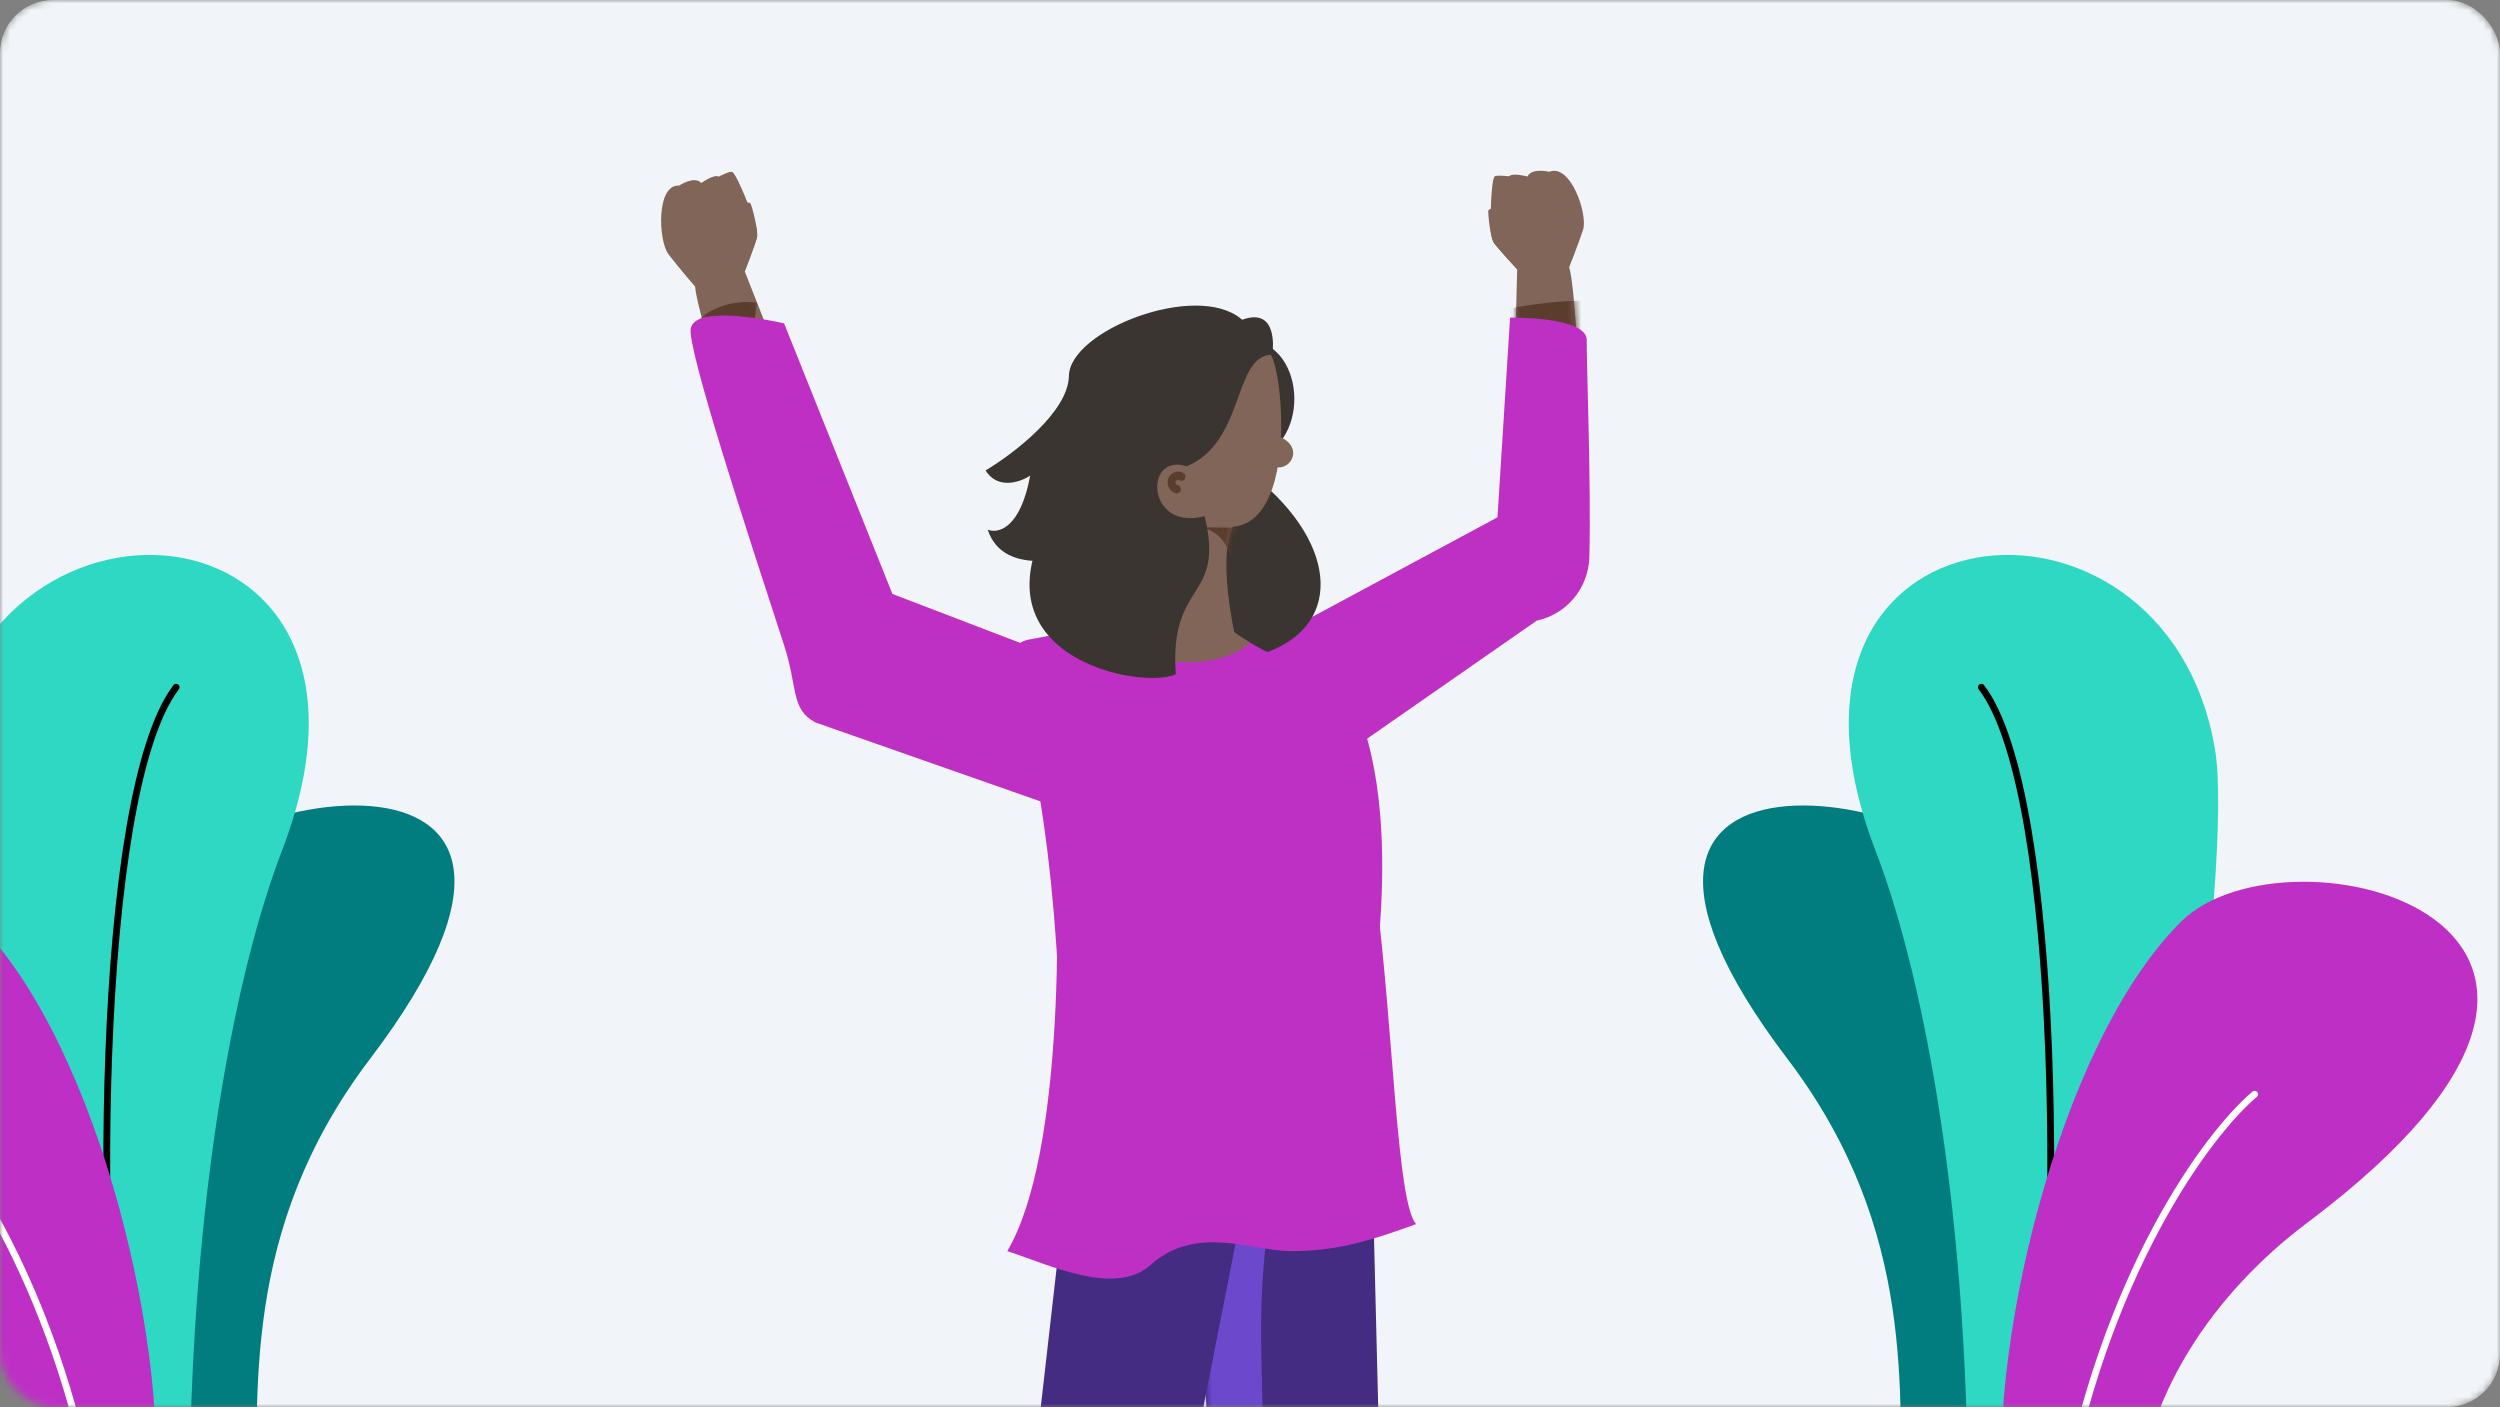 <svg width="366" height="206" viewBox="0 0 366 206" fill="none" xmlns="http://www.w3.org/2000/svg"><rect x="0" y="0" width="366" height="206" fill="#808080" stroke="none"/><mask id="mask0_5263_58176" style="mask-type:alpha" maskUnits="userSpaceOnUse" x="0" y="0" width="366" height="206"><rect width="366" height="206" rx="7.772" fill="#F1F5F9"/></mask><g mask="url(#mask0_5263_58176)"><rect width="366" height="206" rx="7.772" fill="#F1F5F9"/><path d="M261.683 155.016C280.95 180.379 277.814 204.671 278.459 221.726H297.817C300.828 199.489 305.044 151 297.817 134.938C288.783 114.86 222.322 103.202 261.683 155.016Z" fill="#017C7F"/><path d="M274.591 124.576C280.791 140.636 288.138 173.799 288.138 221.726H312.732C315.744 199.489 327.188 127.059 324.272 109.679C317.099 66.934 254.584 72.762 274.591 124.576Z" fill="#2ED8C2"/><path d="M297.17 218.487C302.117 188.262 301.945 116.155 290.072 100.611" stroke="black" stroke-linecap="round"/><path d="M337.822 178.98C324.077 189.291 313.494 204.67 312.849 221.726H293.491C290.48 199.489 301.041 153.073 319.301 134.938C334.903 119.443 396.538 134.938 337.822 178.98Z" fill="#BE30C5"/><path d="M330.078 160.197C323.196 166.026 307.882 186.493 301.688 221.726" stroke="white" stroke-linecap="round"/><path d="M54.176 155.016C34.909 180.379 38.045 204.671 37.4 221.726H18.043C15.031 199.489 10.816 151 18.043 134.938C27.076 114.86 93.538 103.202 54.176 155.016Z" fill="#017C7F"/><path d="M41.269 124.576C35.068 140.636 27.722 173.799 27.722 221.726H3.127C0.116 199.489 -11.329 127.059 -8.412 109.679C-1.239 66.934 61.275 72.762 41.269 124.576Z" fill="#2ED8C2"/><path d="M18.689 218.487C13.742 188.262 13.915 116.155 25.787 100.611" stroke="black" stroke-linecap="round"/><path d="M-21.963 178.98C-8.217 189.291 2.365 204.67 3.011 221.726H22.368C25.379 199.489 14.818 153.073 -3.442 134.938C-19.044 119.443 -80.678 134.938 -21.963 178.98Z" fill="#BE30C5"/><path d="M-14.219 160.197C-7.336 166.026 7.978 186.493 14.172 221.726" stroke="white" stroke-linecap="round"/><path d="M178.128 316.911C189.104 320.905 200.251 312.809 200.251 312.809L202.706 243.825L200.251 144.742L171.703 146.702L180.345 250.418L178.128 316.911Z" fill="#432C82"/><mask id="mask1_5263_58176" style="mask-type:luminance" maskUnits="userSpaceOnUse" x="171" y="144" width="32" height="175"><path d="M178.125 316.915C189.1 320.909 200.248 312.813 200.248 312.813L202.702 235.253L200.248 144.746L171.699 146.705L180.341 245.802L178.125 316.915Z" fill="white"/></mask><g mask="url(#mask1_5263_58176)"><path d="M187.078 170.732C182.822 192.884 185.597 198.522 184.706 221.865C183.817 245.209 179.587 249.269 179.587 249.269L171.078 224.802L177.892 186.105L187.077 170.732H187.078Z" fill="#6C49CC"/></g><path d="M191.909 131.975L159.986 139.179L147.455 249.102L123.875 316.622C133.196 321.901 149.699 318.121 149.699 318.121L166.534 255.029L183.039 171.095" fill="#432C82"/><path d="M231.965 79.874C231.965 79.874 231.263 44.437 229.726 39.112C229.726 39.112 231.015 35.892 231.758 33.65C232.5 31.408 229.924 23.867 226.825 25.151C226.825 25.151 224.232 24.516 223.633 25.841C223.633 25.841 221.4 25.245 220.932 25.814C220.932 25.814 218.967 25.565 218.785 25.864C218.213 26.809 218.219 32.894 218.219 32.894C218.219 32.894 218.138 34.763 218.77 35.645C219.401 36.526 222.115 39.433 222.115 39.433L221.225 73.718L221.804 82.801L231.965 79.874Z" fill="#806558"/><mask id="mask2_5263_58176" style="mask-type:luminance" maskUnits="userSpaceOnUse" x="218" y="24" width="14" height="59"><path d="M231.957 79.872C231.957 79.872 231.255 44.436 229.718 39.111C229.718 39.111 231.007 35.891 231.75 33.648C232.493 31.406 229.916 23.866 226.817 25.15C226.817 25.15 224.224 24.514 223.625 25.84C223.625 25.84 221.392 25.243 220.924 25.813C220.924 25.813 218.959 25.564 218.778 25.862C218.205 26.807 218.211 32.892 218.211 32.892C218.211 32.892 218.131 34.762 218.762 35.643C219.393 36.525 222.108 39.431 222.108 39.431L221.217 73.716L221.796 82.799L231.957 79.872Z" fill="white"/></mask><g mask="url(#mask2_5263_58176)"><path d="M242.129 45.852C235.083 42.146 221.07 45.171 221.07 45.171L221.532 47.824L235.631 48.806" fill="#5B3D2D"/></g><path d="M226.089 35.999C225.61 34.592 224.771 32.743 223.572 32.264L225.586 31.276C225.586 31.276 229.025 33.921 229.387 32.032C229.387 32.032 225.924 28.811 225.232 28.691C224.54 28.571 218.001 30.407 217.901 30.782C217.801 31.158 218.18 34.913 218.773 35.648C219.365 36.382 222.119 39.436 222.119 39.436" fill="#806558"/><path d="M232.299 49.81C232.376 46.312 221.075 46.501 221.075 46.501L219.232 75.734L187.793 92.634L190.877 114.594L224.981 90.86C229.376 89.925 232.561 86.079 232.681 81.558C232.962 70.976 232.24 52.547 232.3 49.81H232.299Z" fill="#BE30C4"/><path d="M191.418 92.838C191.418 92.838 179.159 88.111 150.596 93.633C148.321 94.073 146.996 96.461 147.802 98.638C150.331 105.469 154.684 121.99 155.418 155.917C155.418 155.917 177.064 170.529 199.046 155.917C199.046 155.917 206.504 124.563 199.042 104.736" fill="#BE30C4"/><path d="M147.463 183.166C155.881 168.924 155.355 131.517 154.04 114.594C171.139 115.693 198.761 109.979 201.392 130.419C204.039 150.988 204.461 175.914 207.311 179.21C200.076 181.848 195.473 183.166 188.896 183.166C183.594 183.166 175.085 179.21 168.508 185.144C163.247 189.892 153.601 185.144 147.463 183.166Z" fill="#BE30C4"/><path d="M114.446 83.061C114.446 83.061 102.252 47.749 101.765 41.965C101.765 41.965 99.386 39.209 97.875 37.238C96.365 35.268 96.048 26.942 99.425 27.174C99.425 27.174 101.63 25.676 102.674 26.789C102.674 26.789 104.555 25.45 105.201 25.858C105.201 25.858 106.956 24.953 107.235 25.189C108.115 25.933 110.316 31.957 110.316 31.957C110.316 31.957 111.07 33.781 110.797 34.864C110.524 35.95 109.029 39.734 109.029 39.734L122.3 73.371L125.051 82.556L114.445 83.059L114.446 83.061Z" fill="#806558"/><mask id="mask3_5263_58176" style="mask-type:luminance" maskUnits="userSpaceOnUse" x="96" y="25" width="30" height="59"><path d="M114.46 83.056C114.46 83.056 102.25 47.746 101.762 41.962C101.762 41.962 99.382 39.206 97.869 37.235C96.358 35.265 96.039 26.94 99.417 27.173C99.417 27.173 101.622 25.675 102.667 26.789C102.667 26.789 104.549 25.451 105.195 25.858C105.195 25.858 106.95 24.954 107.229 25.191C108.11 25.934 110.314 31.959 110.314 31.959C110.314 31.959 111.068 33.782 110.795 34.865C110.523 35.95 109.028 39.734 109.028 39.734L122.313 73.37L125.068 82.555L114.458 83.055L114.46 83.056Z" fill="white"/></mask><g mask="url(#mask3_5263_58176)"><path d="M98.834 52.432C101.758 42.767 110.828 44.301 110.828 44.301L109.223 55.971L102.936 55.578" fill="#5B3D2D"/></g><path d="M104.136 35.462C104.26 34.503 104.531 33.615 105.069 33.12L102.821 32.817C102.821 32.817 100.55 36.585 99.526 34.837C99.526 34.837 101.609 30.489 102.215 30.138C102.821 29.788 109.625 29.415 109.855 29.753C110.086 30.091 111.09 33.935 110.8 34.861C110.509 35.785 109.031 39.73 109.031 39.73" fill="#806558"/><path d="M162.095 120.754L119.381 105.768C115.727 103.813 116.839 100.747 114.793 94.473C109.313 77.67 100.546 50.886 101.13 48.062C101.9 44.332 114.792 47.341 114.792 47.341L130.652 86.957L161.392 98.731" fill="#BE30C4"/><path d="M166.303 94.617C166.4 95.854 170.61 97.279 175.33 96.91C180.05 96.541 183.341 94.542 183.245 93.305C183.149 92.067 179.251 92.014 174.531 92.383C169.812 92.752 166.207 93.379 166.303 94.617Z" fill="#806558"/><path d="M182.701 69.025C195.707 78.817 196.933 91.268 185.561 95.454C179.683 92.835 164.906 80.32 164.906 80.32L170.606 67.655L182.701 69.025Z" fill="#3A3530"/><path d="M177.125 51.749C187.721 44.903 192.576 58.214 187.426 64.704C182.277 71.194 177.337 58.213 177.337 58.213L177.125 51.749Z" fill="#3A3530"/><path d="M181.065 76.218C177.639 80.345 181.065 94.225 181.065 94.225L169.408 92.772L174.436 72.688L182.281 76.197" fill="#806558"/><mask id="mask4_5263_58176" style="mask-type:luminance" maskUnits="userSpaceOnUse" x="169" y="72" width="13" height="23"><path d="M180.998 76.878C177.572 81.005 181.068 94.228 181.068 94.228L169.412 92.775L174.44 72.69L181.557 76.856" fill="white"/></mask><g mask="url(#mask4_5263_58176)"><path d="M175.854 77.183C182.769 78.768 180.25 89.663 180.25 89.663L183.911 77.301L175.854 77.183Z" fill="#5B3D2D"/></g><path d="M173.05 74.519C191.607 86.923 187.988 51.493 185.589 51.537C183.084 51.583 174.766 55.798 174.766 55.798L167.647 64.606L170.477 72.601" fill="#806558"/><path d="M173.022 68.533C182.434 65.381 180.347 51.923 186.266 51.923C186.266 51.923 189.554 31.484 157.982 69.624C137.4 95.247 166.534 101.273 172.143 98.713C171.102 84.541 179.779 88.168 176.128 74.708C174.579 68.998 173.022 68.533 173.022 68.533Z" fill="#3A3530"/><path d="M144.601 77.541C146.945 84.719 157.336 81.906 162.239 79.602C163.242 67.748 186.979 50.989 181.657 46.649C175.004 41.225 156.596 48.408 156.488 55.033C156.401 60.333 148.316 66.469 144.285 68.874C146.07 71.739 149.384 70.577 150.817 69.638C149.381 77.436 146.075 78.156 144.601 77.541Z" fill="#3A3530"/><path d="M176.045 69.465C167.156 63.359 166.893 78.952 177.165 75.299L176.045 69.465Z" fill="#806558"/><path d="M187.207 63.874C191.252 65.554 188.679 69.387 186.315 68.213L187.207 63.874Z" fill="#806558"/><path d="M173.273 69.267C172.675 68.879 171.869 69.023 171.367 69.512C170.866 70 170.79 70.892 171.187 71.497C171.41 71.838 171.742 72.123 172.142 72.2C172.299 72.23 172.448 72.226 172.589 72.14C172.71 72.066 172.825 71.923 172.856 71.779C172.921 71.482 172.77 71.098 172.451 71.036C172.385 71.024 172.32 71.003 172.258 70.976L172.397 71.036C172.328 71.004 172.265 70.965 172.205 70.918L172.323 71.013C172.251 70.954 172.189 70.888 172.134 70.814L172.225 70.936C172.171 70.861 172.126 70.78 172.089 70.693L172.147 70.837C172.112 70.75 172.088 70.661 172.074 70.567L172.095 70.728C172.085 70.643 172.084 70.559 172.093 70.474L172.072 70.634C172.083 70.556 172.102 70.482 172.13 70.41L172.071 70.554C172.1 70.485 172.136 70.421 172.18 70.361L172.089 70.483C172.138 70.418 172.193 70.361 172.255 70.31L172.137 70.404C172.212 70.345 172.292 70.296 172.379 70.257L172.24 70.318C172.328 70.281 172.418 70.255 172.512 70.242L172.358 70.263C172.444 70.252 172.53 70.251 172.617 70.261L172.462 70.239C172.541 70.25 172.617 70.27 172.69 70.301L172.551 70.24C172.598 70.261 172.642 70.285 172.685 70.313C172.943 70.48 173.336 70.379 173.48 70.096C173.625 69.813 173.548 69.448 173.272 69.269L173.273 69.267Z" fill="#5B3D2D"/></g></svg>